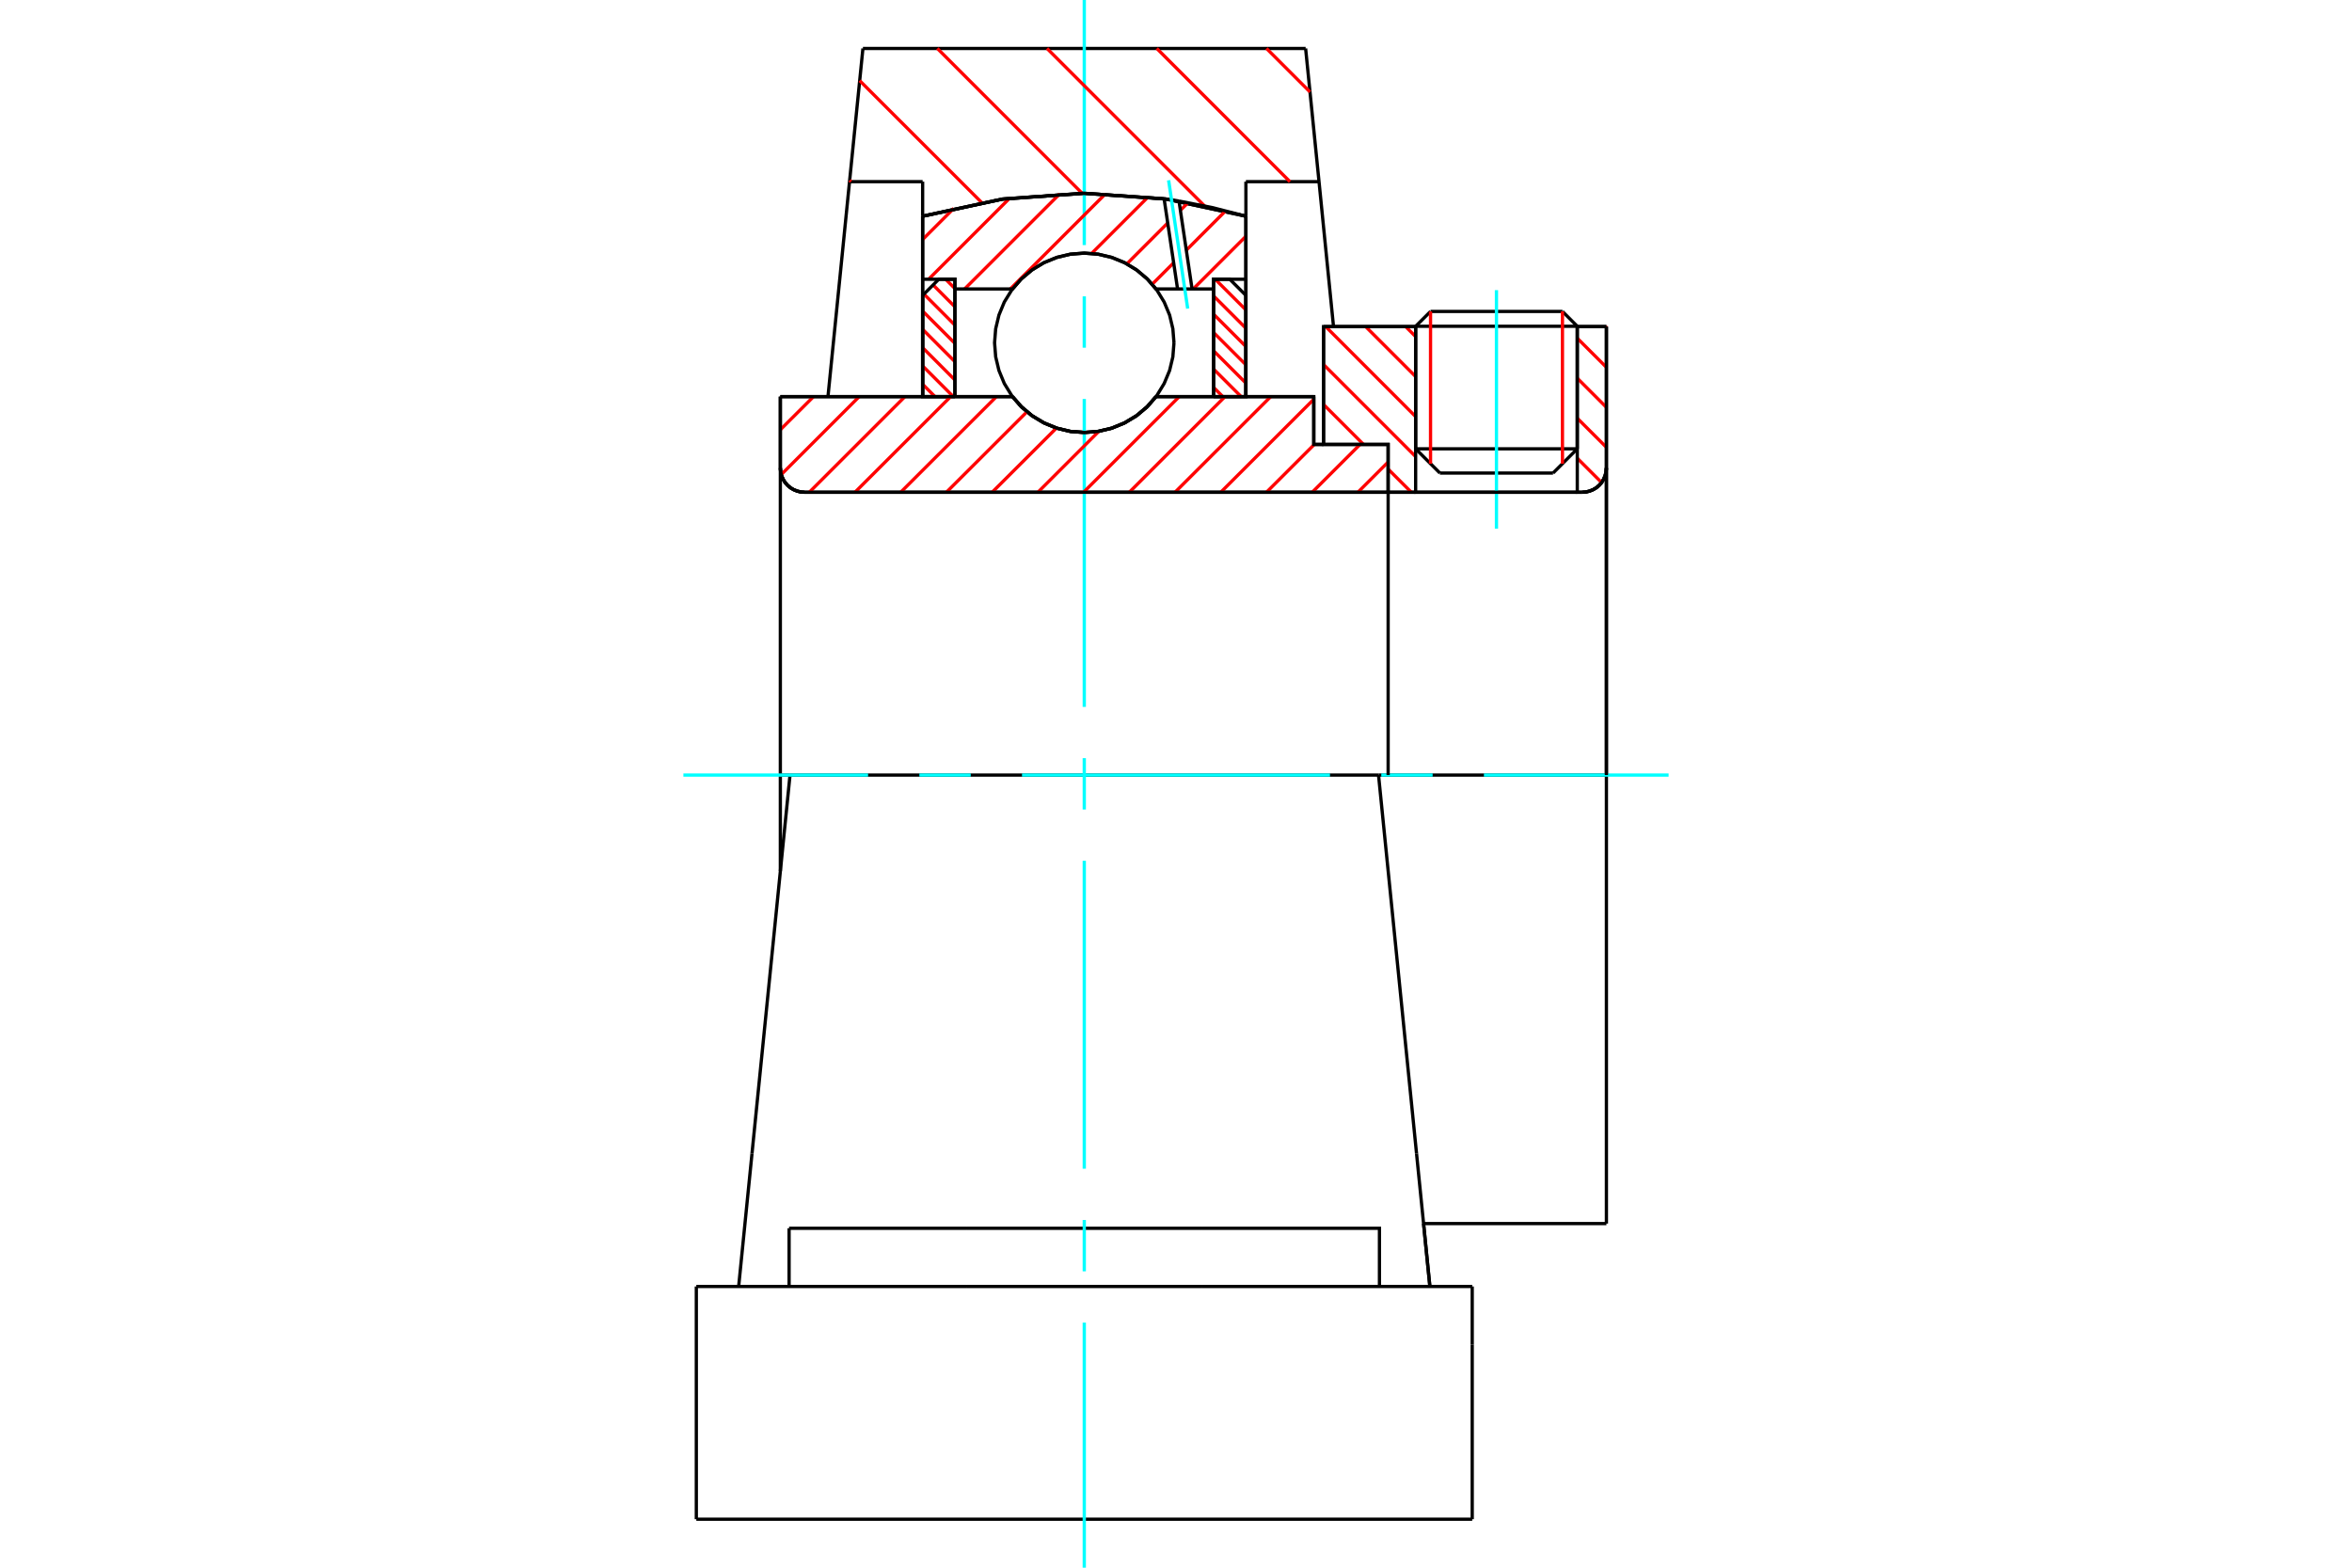 <?xml version="1.0" standalone="no"?>
<!DOCTYPE svg PUBLIC "-//W3C//DTD SVG 1.1//EN"
	"http://www.w3.org/Graphics/SVG/1.1/DTD/svg11.dtd">
<svg xmlns="http://www.w3.org/2000/svg" height="100%" width="100%" viewBox="0 0 36000 24000">
	<rect x="-1800" y="-1200" width="39600" height="26400" style="fill:#FFF"/>
	<g style="fill:none; fill-rule:evenodd" transform="matrix(1 0 0 1 0 0)">
		<g style="fill:none; stroke:#000; stroke-width:50; shape-rendering:geometricPrecision">
			<line x1="20109" y1="6804" x2="20258" y2="6804"/>
			<line x1="20109" y1="6072" x2="20109" y2="6804"/>
			<line x1="12092" y1="11866" x2="11944" y2="11866"/>
			<line x1="11944" y1="13334" x2="11944" y2="11866"/>
			<line x1="11944" y1="6072" x2="15497" y2="6072"/>
			<line x1="17694" y1="6072" x2="20109" y2="6072"/>
			<polyline points="15497,6072 15637,6231 15800,6367 15982,6476 16178,6556 16384,6605 16596,6621 16807,6605 17014,6556 17210,6476 17392,6367 17555,6231 17694,6072"/>
			<polyline points="11944,7165 11949,7223 11962,7280 11985,7334 12015,7384 12053,7428 12097,7466 12147,7496 12201,7518 12257,7532 12315,7536"/>
			<line x1="11944" y1="7165" x2="11944" y2="11866"/>
			<line x1="11944" y1="7165" x2="11944" y2="6072"/>
			<line x1="24142" y1="6871" x2="24142" y2="5000"/>
			<line x1="23771" y1="7242" x2="24142" y2="6871"/>
			<line x1="21668" y1="6871" x2="22039" y2="7242"/>
			<line x1="21668" y1="5000" x2="21668" y2="6871"/>
			<line x1="21668" y1="5000" x2="20258" y2="5000"/>
			<line x1="20258" y1="6804" x2="20258" y2="5000"/>
			<line x1="24216" y1="7536" x2="12315" y2="7536"/>
			<polyline points="24216,7536 24275,7532 24331,7518 24385,7496 24435,7466 24479,7428 24517,7384 24547,7334 24569,7280 24583,7223 24588,7165"/>
			<line x1="24588" y1="5000" x2="24588" y2="7165"/>
			<line x1="24588" y1="5000" x2="24142" y2="5000"/>
			<polyline points="24588,18732 24588,11866 21100,11866"/>
			<line x1="24588" y1="7165" x2="24588" y2="11866"/>
			<line x1="21668" y1="6871" x2="24142" y2="6871"/>
			<line x1="24142" y1="4995" x2="21668" y2="4995"/>
			<line x1="21896" y1="4768" x2="23915" y2="4768"/>
			<line x1="23771" y1="7242" x2="22039" y2="7242"/>
			<polyline points="11944,7165 11949,7223 11962,7280 11985,7334 12015,7384 12053,7428 12097,7466 12147,7496 12201,7518 12257,7532 12315,7536"/>
			<line x1="21789" y1="18732" x2="24588" y2="18732"/>
			<polyline points="24216,7536 24275,7532 24331,7518 24385,7496 24435,7466 24479,7428 24517,7384 24547,7334 24569,7280 24583,7223 24588,7165"/>
			<line x1="21668" y1="4995" x2="21668" y2="5000"/>
			<line x1="24142" y1="5000" x2="24142" y2="4995"/>
			<line x1="21896" y1="4768" x2="21668" y2="4995"/>
			<line x1="24142" y1="4995" x2="23915" y2="4768"/>
			<line x1="21100" y1="11866" x2="12092" y2="11866"/>
			<line x1="20189" y1="2781" x2="19070" y2="2781"/>
			<line x1="19984" y1="742" x2="20189" y2="2781"/>
			<line x1="13208" y1="742" x2="19984" y2="742"/>
			<line x1="13003" y1="2781" x2="13208" y2="742"/>
			<line x1="14122" y1="2781" x2="13003" y2="2781"/>
			<line x1="14122" y1="3310" x2="14122" y2="2781"/>
			<polyline points="19070,3310 17845,3047 16596,2959 15346,3047 14122,3310"/>
			<line x1="19070" y1="2781" x2="19070" y2="3310"/>
			<line x1="14122" y1="6072" x2="14122" y2="3310"/>
			<line x1="12673" y1="6072" x2="13003" y2="2781"/>
			<line x1="19070" y1="3310" x2="19070" y2="6072"/>
			<line x1="10658" y1="23258" x2="22534" y2="23258"/>
			<line x1="12078" y1="19695" x2="12078" y2="18804"/>
			<line x1="14789" y1="18804" x2="12078" y2="18804"/>
			<line x1="14789" y1="19695" x2="18403" y2="19695"/>
			<line x1="18403" y1="18804" x2="14789" y2="18804"/>
			<polyline points="21114,19695 21114,18804 18403,18804"/>
			<line x1="21886" y1="19695" x2="21682" y2="17662"/>
			<line x1="11510" y1="17662" x2="11306" y2="19695"/>
			<line x1="18403" y1="19695" x2="22534" y2="19695"/>
			<line x1="21789" y1="18732" x2="21886" y2="19695"/>
			<line x1="20189" y1="2781" x2="20411" y2="5000"/>
			<line x1="12092" y1="11866" x2="11510" y2="17662"/>
			<line x1="22534" y1="20586" x2="22534" y2="19695"/>
			<line x1="22534" y1="23258" x2="22534" y2="20586"/>
			<polyline points="10658,23258 10658,20586 10658,19695"/>
			<line x1="21682" y1="17662" x2="21100" y2="11866"/>
			<line x1="10658" y1="19695" x2="14789" y2="19695"/>
		</g>
		<g style="fill:none; stroke:#0FF; stroke-width:50; shape-rendering:geometricPrecision">
			<line x1="22905" y1="8094" x2="22905" y2="4442"/>
			<line x1="16596" y1="24000" x2="16596" y2="20248"/>
			<line x1="16596" y1="19463" x2="16596" y2="18677"/>
			<line x1="16596" y1="17892" x2="16596" y2="13178"/>
			<line x1="16596" y1="12393" x2="16596" y2="11607"/>
			<line x1="16596" y1="10822" x2="16596" y2="6108"/>
			<line x1="16596" y1="5323" x2="16596" y2="4537"/>
			<line x1="16596" y1="3752" x2="16596" y2="0"/>
			<line x1="10460" y1="11866" x2="13287" y2="11866"/>
			<line x1="14072" y1="11866" x2="14858" y2="11866"/>
			<line x1="15643" y1="11866" x2="20357" y2="11866"/>
			<line x1="21142" y1="11866" x2="21928" y2="11866"/>
			<line x1="22713" y1="11866" x2="25540" y2="11866"/>
		</g>
		<g style="fill:none; stroke:#F00; stroke-width:50; shape-rendering:geometricPrecision">
			<line x1="19385" y1="742" x2="20051" y2="1408"/>
			<line x1="17706" y1="742" x2="19744" y2="2781"/>
			<line x1="16026" y1="742" x2="18438" y2="3154"/>
			<line x1="14347" y1="742" x2="16568" y2="2964"/>
			<line x1="13158" y1="1234" x2="15027" y2="3102"/>
			<line x1="13005" y1="2760" x2="13026" y2="2781"/>
		</g>
		<g style="fill:none; stroke:#000; stroke-width:50; shape-rendering:geometricPrecision">
			<polyline points="19070,3310 17845,3047 16596,2959 15346,3047 14122,3310"/>
		</g>
		<g style="fill:none; stroke:#F00; stroke-width:50; shape-rendering:geometricPrecision">
			<line x1="23915" y1="4768" x2="23915" y2="7099"/>
			<line x1="21896" y1="7099" x2="21896" y2="4768"/>
			<line x1="14122" y1="5882" x2="14311" y2="6072"/>
			<line x1="14122" y1="5602" x2="14591" y2="6072"/>
			<line x1="14122" y1="5322" x2="14616" y2="5817"/>
			<line x1="14122" y1="5042" x2="14616" y2="5537"/>
			<line x1="14122" y1="4762" x2="14616" y2="5257"/>
			<line x1="14142" y1="4502" x2="14616" y2="4977"/>
			<line x1="14282" y1="4362" x2="14616" y2="4697"/>
			<line x1="14474" y1="4275" x2="14616" y2="4417"/>
		</g>
		<g style="fill:none; stroke:#000; stroke-width:50; shape-rendering:geometricPrecision">
			<polyline points="14616,6072 14616,4275 14369,4275 14122,4522 14122,6072 14616,6072"/>
		</g>
		<g style="fill:none; stroke:#F00; stroke-width:50; shape-rendering:geometricPrecision">
			<line x1="18600" y1="4275" x2="19070" y2="4745"/>
			<line x1="18575" y1="4530" x2="19070" y2="5025"/>
			<line x1="18575" y1="4810" x2="19070" y2="5305"/>
			<line x1="18575" y1="5090" x2="19070" y2="5585"/>
			<line x1="18575" y1="5370" x2="19070" y2="5865"/>
			<line x1="18575" y1="5650" x2="18997" y2="6072"/>
			<line x1="18575" y1="5930" x2="18717" y2="6072"/>
		</g>
		<g style="fill:none; stroke:#000; stroke-width:50; shape-rendering:geometricPrecision">
			<polyline points="18575,6072 18575,4275 18823,4275 19070,4522 19070,6072 18575,6072"/>
			<polyline points="17969,5248 17952,5033 17902,4823 17819,4624 17707,4441 17567,4277 17403,4137 17219,4024 17020,3942 16811,3892 16596,3875 16381,3892 16172,3942 15972,4024 15789,4137 15625,4277 15485,4441 15372,4624 15290,4823 15240,5033 15223,5248 15240,5463 15290,5672 15372,5871 15485,6055 15625,6219 15789,6359 15972,6471 16172,6554 16381,6604 16596,6621 16811,6604 17020,6554 17219,6471 17403,6359 17567,6219 17707,6055 17819,5871 17902,5672 17952,5463 17969,5248"/>
		</g>
		<g style="fill:none; stroke:#F00; stroke-width:50; shape-rendering:geometricPrecision">
			<line x1="24577" y1="5000" x2="24588" y2="5011"/>
			<line x1="24142" y1="5178" x2="24588" y2="5623"/>
			<line x1="24142" y1="5790" x2="24588" y2="6236"/>
			<line x1="24142" y1="6403" x2="24588" y2="6848"/>
			<line x1="24142" y1="7015" x2="24514" y2="7387"/>
			<line x1="21515" y1="5000" x2="21668" y2="5153"/>
			<line x1="20903" y1="5000" x2="21668" y2="5765"/>
			<line x1="20291" y1="5000" x2="21668" y2="6378"/>
			<line x1="20258" y1="5580" x2="21668" y2="6990"/>
			<line x1="20258" y1="6192" x2="20870" y2="6804"/>
			<line x1="21247" y1="7182" x2="21602" y2="7536"/>
		</g>
		<g style="fill:none; stroke:#000; stroke-width:50; shape-rendering:geometricPrecision">
			<line x1="24588" y1="11866" x2="24588" y2="5000"/>
			<polyline points="24216,7536 24275,7532 24331,7518 24385,7496 24435,7466 24479,7428 24517,7384 24547,7334 24569,7280 24583,7223 24588,7165"/>
			<polyline points="24216,7536 24142,7536 24142,5000"/>
			<polyline points="24142,7536 21668,7536 21668,5000"/>
			<polyline points="21668,7536 21247,7536 21247,11866"/>
			<polyline points="21247,7536 21247,6804 20258,6804 20258,5000 21668,5000"/>
			<line x1="24142" y1="5000" x2="24588" y2="5000"/>
		</g>
		<g style="fill:none; stroke:#F00; stroke-width:50; shape-rendering:geometricPrecision">
			<line x1="19070" y1="3617" x2="18263" y2="4424"/>
			<line x1="18757" y1="3230" x2="18158" y2="3830"/>
			<line x1="17964" y1="4023" x2="17636" y2="4351"/>
			<line x1="18183" y1="3105" x2="18067" y2="3220"/>
			<line x1="17873" y1="3414" x2="17248" y2="4040"/>
			<line x1="17571" y1="3017" x2="16708" y2="3880"/>
			<line x1="16919" y1="2969" x2="15464" y2="4424"/>
			<line x1="16219" y1="2969" x2="14764" y2="4424"/>
			<line x1="15452" y1="3036" x2="14213" y2="4275"/>
			<line x1="14600" y1="3189" x2="14122" y2="3667"/>
		</g>
		<g style="fill:none; stroke:#000; stroke-width:50; shape-rendering:geometricPrecision">
			<polyline points="14122,6072 14122,4275 14122,3310"/>
			<polyline points="17818,3043 16578,2959 15337,3049 14122,3310"/>
			<polyline points="18046,3078 17932,3060 17818,3043"/>
			<polyline points="19070,3310 18561,3179 18046,3078"/>
			<polyline points="19070,3310 19070,4275 18575,4275 18575,4424 18575,6072"/>
			<polyline points="18575,4424 18246,4424 18024,4424 17694,4424 17555,4265 17392,4129 17210,4020 17014,3940 16807,3891 16596,3875 16384,3891 16178,3940 15982,4020 15800,4129 15637,4265 15497,4424 14616,4424 14616,6072"/>
			<polyline points="14616,4424 14616,4275 14122,4275"/>
			<line x1="19070" y1="4275" x2="19070" y2="6072"/>
		</g>
		<g style="fill:none; stroke:#0FF; stroke-width:50; shape-rendering:geometricPrecision">
			<line x1="18179" y1="4724" x2="17887" y2="2760"/>
		</g>
		<g style="fill:none; stroke:#000; stroke-width:50; shape-rendering:geometricPrecision">
			<line x1="18024" y1="4424" x2="17818" y2="3043"/>
			<line x1="18246" y1="4424" x2="18046" y2="3078"/>
		</g>
		<g style="fill:none; stroke:#F00; stroke-width:50; shape-rendering:geometricPrecision">
			<line x1="21247" y1="7073" x2="20784" y2="7536"/>
			<line x1="20817" y1="6804" x2="20085" y2="7536"/>
			<line x1="20117" y1="6804" x2="19385" y2="7536"/>
			<line x1="20109" y1="6112" x2="18685" y2="7536"/>
			<line x1="19450" y1="6072" x2="17985" y2="7536"/>
			<line x1="18750" y1="6072" x2="17285" y2="7536"/>
			<line x1="18050" y1="6072" x2="16585" y2="7536"/>
			<line x1="16820" y1="6602" x2="15886" y2="7536"/>
			<line x1="16170" y1="6553" x2="15186" y2="7536"/>
			<line x1="15719" y1="6304" x2="14486" y2="7536"/>
			<line x1="15251" y1="6072" x2="13786" y2="7536"/>
			<line x1="14551" y1="6072" x2="13086" y2="7536"/>
			<line x1="13851" y1="6072" x2="12387" y2="7536"/>
			<line x1="13151" y1="6072" x2="11958" y2="7265"/>
			<line x1="12452" y1="6072" x2="11944" y2="6579"/>
		</g>
		<g style="fill:none; stroke:#000; stroke-width:50; shape-rendering:geometricPrecision">
			<polyline points="11944,6072 11944,7165 11949,7223 11962,7280 11985,7334 12015,7384 12053,7428 12097,7466 12147,7496 12201,7518 12257,7532 12315,7536 21247,7536 21247,6804 20109,6804 20109,6072 17694,6072"/>
			<polyline points="15497,6072 15637,6231 15800,6367 15982,6476 16178,6556 16384,6605 16596,6621 16807,6605 17014,6556 17210,6476 17392,6367 17555,6231 17694,6072"/>
			<polyline points="15497,6072 12439,6072 11944,6072"/>
		</g>
	</g>
</svg>
